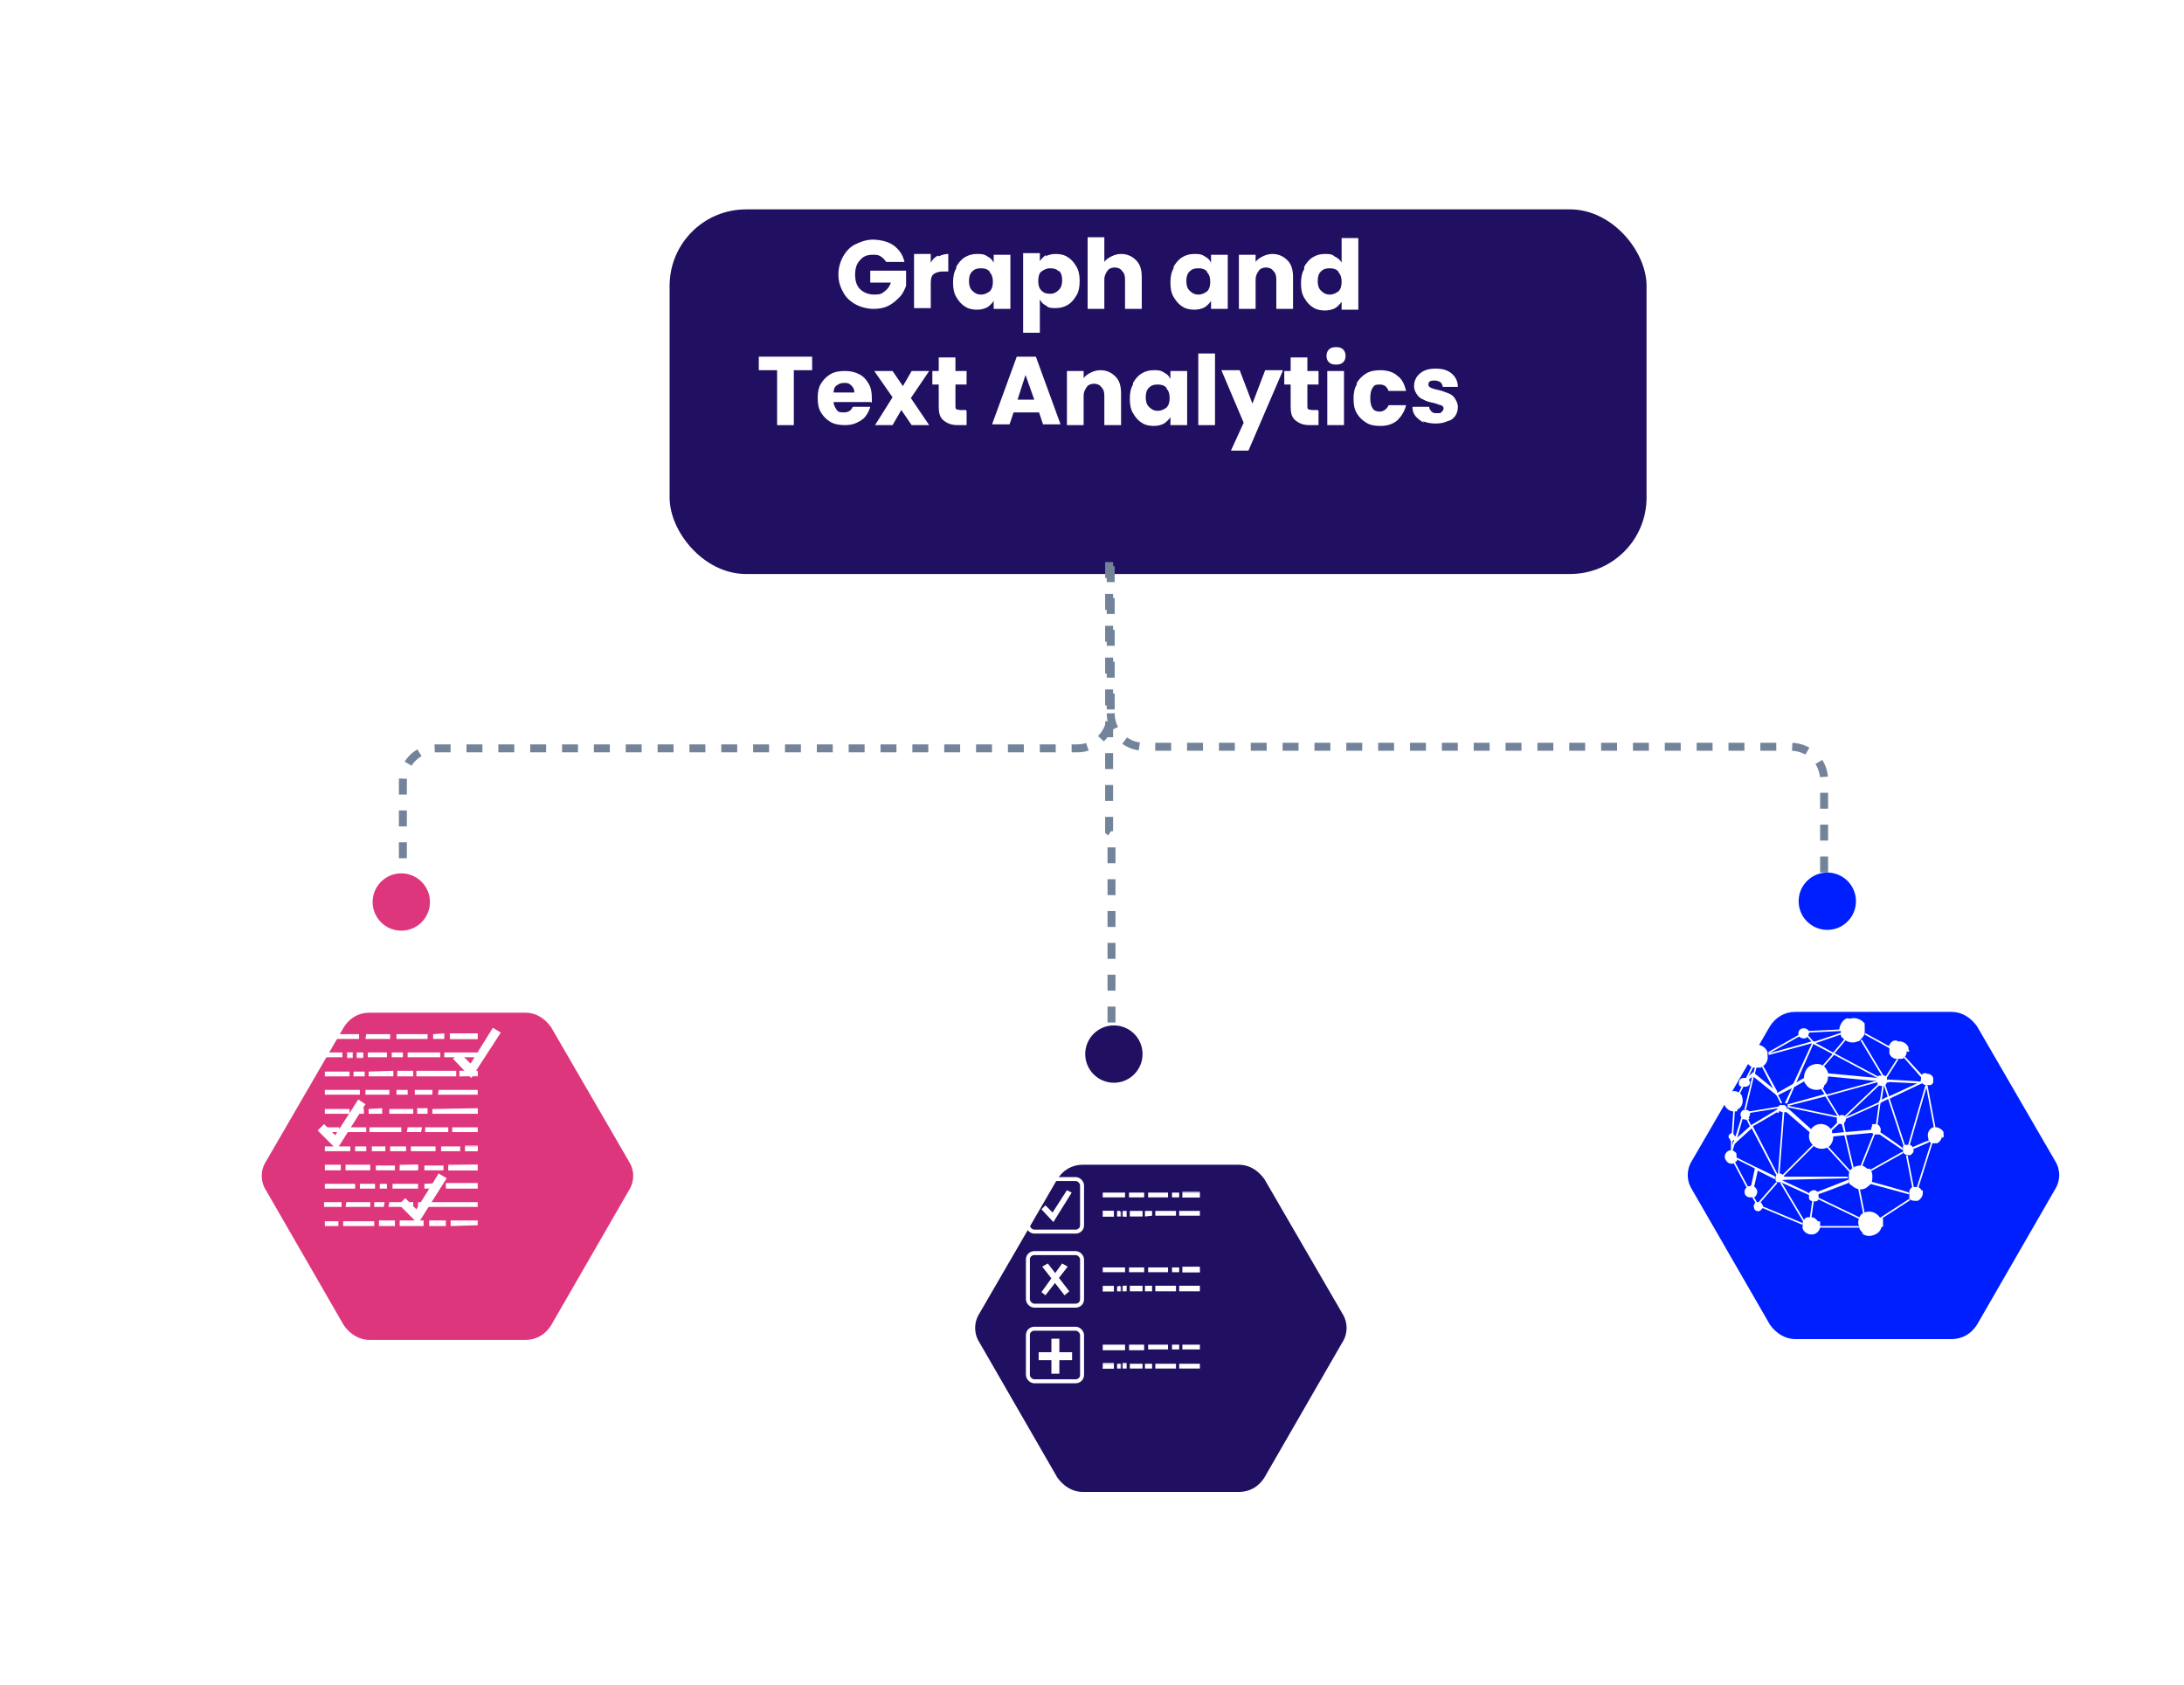 <?xml version="1.0" encoding="UTF-8"?> <svg xmlns="http://www.w3.org/2000/svg" xmlns:xlink="http://www.w3.org/1999/xlink" id="Layer_1" version="1.1" viewBox="0 0 274.3 211.7"><defs><style> .st0, .st1 { fill: #001fff; } .st2, .st3, .st4 { fill: #210f61; } .st5, .st6, .st7, .st8 { stroke: #fff; } .st5, .st6, .st7, .st9 { fill: #fff; } .st5, .st8 { stroke-miterlimit: 10; stroke-width: .5px; } .st10 { stroke: #73839a; stroke-dasharray: 2 2; } .st10, .st8 { fill: none; } .st6 { isolation: isolate; } .st6, .st7 { stroke-linecap: round; stroke-linejoin: round; stroke-width: .2px; } .st1 { filter: url(#drop-shadow-4); } .st11, .st12 { fill: #de367d; } .st12 { filter: url(#drop-shadow-2); } .st3 { filter: url(#drop-shadow-1); } .st4 { filter: url(#drop-shadow-3); } </style><filter id="drop-shadow-1" x="69" y="11" width="153" height="77" filterUnits="userSpaceOnUse"><feOffset dx="5.7" dy="5.7"></feOffset><feGaussianBlur result="blur" stdDeviation="5"></feGaussianBlur><feFlood flood-color="#000" flood-opacity=".2"></feFlood><feComposite in2="blur" operator="in"></feComposite><feComposite in="SourceGraphic"></feComposite></filter><filter id="drop-shadow-2" x="17" y="112" width="78" height="72" filterUnits="userSpaceOnUse"><feOffset dx="5.7" dy="5.7"></feOffset><feGaussianBlur result="blur1" stdDeviation="5"></feGaussianBlur><feFlood flood-color="#000" flood-opacity=".2"></feFlood><feComposite in2="blur1" operator="in"></feComposite><feComposite in="SourceGraphic"></feComposite></filter><filter id="drop-shadow-3" x="107" y="131" width="78" height="72" filterUnits="userSpaceOnUse"><feOffset dx="5.7" dy="5.7"></feOffset><feGaussianBlur result="blur2" stdDeviation="5"></feGaussianBlur><feFlood flood-color="#000" flood-opacity=".2"></feFlood><feComposite in2="blur2" operator="in"></feComposite><feComposite in="SourceGraphic"></feComposite></filter><filter id="drop-shadow-4" x="196" y="112" width="78" height="72" filterUnits="userSpaceOnUse"><feOffset dx="5.7" dy="5.7"></feOffset><feGaussianBlur result="blur3" stdDeviation="5"></feGaussianBlur><feFlood flood-color="#000" flood-opacity=".2"></feFlood><feComposite in2="blur3" operator="in"></feComposite><feComposite in="SourceGraphic"></feComposite></filter></defs><rect class="st3" x="78.4" y="20.6" width="122.7" height="45.8" rx="9.6" ry="9.6"></rect><path class="st10" d="M139.3,70.6v33.8s.2.2.3.2h0v28.2"></path><path class="st10" d="M50.6,111.8v-13.6c0-2.3,1.8-4.2,4.2-4.2h80.5c2.3,0,4.2-1.8,4.2-4.2v-19.4"></path><path class="st10" d="M139.5,89.6c0,2.3,1.8,4.2,4.2,4.2h81.2c2.3,0,4.2,1.8,4.2,4.2v16.4"></path><path class="st12" d="M37.5,123.3c.7-1.1,1.8-1.8,3.2-1.8h19.6c1.3,0,2.4.7,3.2,1.8l9.8,16.9c.7,1.1.7,2.5,0,3.6l-9.8,17c-.7,1.1-1.8,1.8-3.2,1.8h-19.6c-1.3,0-2.4-.7-3.2-1.8l-9.8-17c-.7-1.1-.7-2.5,0-3.6l9.8-16.9Z"></path><path class="st4" d="M127.1,142.4c.7-1.1,1.8-1.8,3.2-1.8h19.6c1.3,0,2.4.7,3.2,1.8l9.8,16.9c.7,1.1.7,2.5,0,3.6l-9.8,17c-.7,1.1-1.8,1.8-3.2,1.8h-19.6c-1.3,0-2.4-.7-3.2-1.8l-9.8-17c-.7-1.1-.7-2.5,0-3.6l9.8-16.9Z"></path><path class="st1" d="M216.6,123.2c.7-1.1,1.8-1.8,3.2-1.8h19.6c1.3,0,2.4.7,3.2,1.8l9.8,16.9c.7,1.1.7,2.5,0,3.6l-9.8,17c-.7,1.1-1.8,1.8-3.2,1.8h-19.6c-1.3,0-2.4-.7-3.2-1.8l-9.8-17c-.7-1.1-.7-2.5,0-3.6,0,0,9.8-16.9,9.8-16.9Z"></path><circle class="st0" cx="229.5" cy="113.2" r="3.6"></circle><circle class="st2" cx="139.9" cy="132.4" r="3.6"></circle><circle class="st11" cx="50.4" cy="113.3" r="3.6"></circle><g><path class="st9" d="M111.3,32.9c-.2-.3-.4-.5-.7-.7-.3-.2-.6-.2-1-.2-.7,0-1.2.2-1.6.7-.4.4-.6,1-.6,1.8s.2,1.4.6,1.8c.4.4,1,.7,1.8.7s.9-.1,1.3-.4.6-.6.8-1.1h-2.6v-1.5h4.5v1.9c-.2.5-.4,1-.8,1.4-.4.4-.8.8-1.4,1.1s-1.2.4-1.9.4-1.6-.2-2.3-.6-1.2-.9-1.5-1.5c-.4-.7-.6-1.4-.6-2.2s.2-1.6.6-2.3.9-1.2,1.5-1.5,1.4-.6,2.2-.6,1.9.2,2.6.7,1.2,1.2,1.4,2.1h-2.3Z"></path><path class="st9" d="M117.9,32.2c.4-.2.8-.3,1.2-.3v2.2h-.6c-.5,0-.9.1-1.2.3s-.4.6-.4,1.2v3.1h-2.1v-6.8h2.1v1.1c.2-.4.5-.7.9-.9Z"></path><path class="st9" d="M120.1,33.5c.3-.5.6-.9,1.1-1.2.5-.3,1-.4,1.5-.4s.9,0,1.3.3c.4.2.6.4.8.8v-1h2.1v6.8h-2.1v-1c-.2.3-.5.6-.8.8-.4.2-.8.3-1.3.3s-1.1-.1-1.5-.4c-.5-.3-.8-.7-1.1-1.2-.3-.5-.4-1.1-.4-1.8s.1-1.3.4-1.8ZM124.3,34.1c-.3-.3-.6-.4-1.1-.4s-.8.1-1.1.4c-.3.3-.4.7-.4,1.2s.1.9.4,1.2c.3.3.6.5,1.1.5s.8-.2,1.1-.4c.3-.3.4-.7.4-1.2s-.1-.9-.4-1.2Z"></path><path class="st9" d="M131.3,32.2c.4-.2.8-.3,1.3-.3s1.1.1,1.5.4c.5.3.8.7,1.1,1.2.3.5.4,1.1.4,1.8s-.1,1.3-.4,1.8c-.3.5-.6.9-1.1,1.2-.5.3-1,.4-1.5.4s-.9,0-1.2-.3c-.4-.2-.6-.4-.8-.8v4.2h-2.1v-10h2.1v1c.2-.3.5-.6.8-.8ZM133,34.1c-.3-.3-.6-.4-1.1-.4s-.8.2-1.1.4-.4.7-.4,1.2.1.9.4,1.2.6.4,1.1.4.8-.2,1.1-.5.4-.7.4-1.2-.1-.9-.4-1.2Z"></path><path class="st9" d="M142.7,32.7c.5.5.7,1.2.7,2.1v4h-2.1v-3.7c0-.5-.1-.8-.4-1.1-.2-.3-.6-.4-.9-.4s-.7.1-.9.4c-.2.3-.4.6-.4,1.1v3.7h-2.1v-9h2.1v3.1c.2-.3.5-.5.9-.7.4-.2.8-.3,1.2-.3.8,0,1.4.3,1.9.8Z"></path><path class="st9" d="M147.4,33.5c.3-.5.6-.9,1.1-1.2.5-.3,1-.4,1.5-.4s.9,0,1.3.3c.4.2.6.4.8.8v-1h2.1v6.8h-2.1v-1c-.2.3-.5.6-.8.8-.4.2-.8.3-1.3.3s-1.1-.1-1.5-.4c-.5-.3-.8-.7-1.1-1.2-.3-.5-.4-1.1-.4-1.8s.1-1.3.4-1.8ZM151.6,34.1c-.3-.3-.6-.4-1.1-.4s-.8.1-1.1.4c-.3.3-.4.7-.4,1.2s.1.9.4,1.2c.3.3.6.5,1.1.5s.8-.2,1.1-.4c.3-.3.4-.7.4-1.2s-.1-.9-.4-1.2Z"></path><path class="st9" d="M161.7,32.7c.5.5.7,1.2.7,2.1v4h-2.1v-3.7c0-.5-.1-.8-.4-1.1-.2-.3-.6-.4-.9-.4s-.7.1-.9.4c-.2.3-.4.6-.4,1.1v3.7h-2.1v-6.8h2.1v.9c.2-.3.5-.5.9-.7.4-.2.8-.3,1.2-.3.8,0,1.4.3,1.9.8Z"></path><path class="st9" d="M163.8,33.5c.3-.5.6-.9,1.1-1.2.5-.3,1-.4,1.5-.4s.9,0,1.2.3c.4.2.7.4.9.8v-3.1h2.1v9h-2.1v-1c-.2.3-.5.6-.8.8-.4.2-.8.3-1.3.3s-1.1-.1-1.5-.4c-.5-.3-.8-.7-1.1-1.2-.3-.5-.4-1.1-.4-1.8s.1-1.3.4-1.8ZM168.1,34.1c-.3-.3-.6-.4-1.1-.4s-.8.1-1.1.4c-.3.3-.4.7-.4,1.2s.1.9.4,1.2c.3.3.6.5,1.1.5s.8-.2,1.1-.4c.3-.3.4-.7.4-1.2s-.1-.9-.4-1.2Z"></path><path class="st9" d="M102,44.8v1.7h-2.3v6.9h-2.1v-6.9h-2.3v-1.7h6.6Z"></path><path class="st9" d="M109.4,50.5h-4.7c0,.4.2.7.4,1s.5.3.9.3c.5,0,.9-.2,1.1-.7h2.2c-.1.4-.3.8-.6,1.2s-.7.6-1.1.8-.9.3-1.5.3-1.3-.1-1.8-.4c-.5-.3-.9-.7-1.2-1.2-.3-.5-.4-1.1-.4-1.8s.1-1.3.4-1.8c.3-.5.7-.9,1.2-1.2.5-.3,1.1-.4,1.8-.4s1.2.1,1.8.4.9.7,1.2,1.2c.3.5.4,1.1.4,1.8s0,.4,0,.6ZM107.3,49.3c0-.4-.1-.6-.4-.9s-.5-.3-.9-.3-.6.1-.9.3-.4.5-.4.9h2.6Z"></path><path class="st9" d="M114.5,53.4l-1.3-1.9-1.1,1.9h-2.2l2.2-3.5-2.3-3.3h2.3l1.3,1.9,1.1-1.9h2.2l-2.3,3.4,2.3,3.4h-2.3Z"></path><path class="st9" d="M121.4,51.6v1.8h-1.1c-.8,0-1.3-.2-1.8-.6s-.6-1-.6-1.8v-2.7h-.8v-1.7h.8v-1.7h2.1v1.7h1.4v1.7h-1.4v2.7c0,.2,0,.3.1.4,0,0,.3.1.5.1h.7Z"></path><path class="st9" d="M130.5,51.8h-3.2l-.5,1.5h-2.2l3.1-8.5h2.4l3.1,8.5h-2.2l-.5-1.5ZM129.9,50.2l-1.1-3.1-1,3.1h2.1Z"></path><path class="st9" d="M140.1,47.3c.5.5.7,1.2.7,2.1v4h-2.1v-3.7c0-.5-.1-.8-.4-1.1-.2-.3-.6-.4-.9-.4s-.7.1-.9.4c-.2.3-.4.6-.4,1.1v3.7h-2.1v-6.8h2.1v.9c.2-.3.5-.5.9-.7.4-.2.8-.3,1.2-.3.8,0,1.4.3,1.9.8Z"></path><path class="st9" d="M142.3,48.1c.3-.5.6-.9,1.1-1.2.5-.3,1-.4,1.5-.4s.9,0,1.3.3c.4.2.6.4.8.8v-1h2.1v6.8h-2.1v-1c-.2.3-.5.6-.8.8-.4.2-.8.3-1.3.3s-1.1-.1-1.5-.4c-.5-.3-.8-.7-1.1-1.2-.3-.5-.4-1.1-.4-1.8s.1-1.3.4-1.8ZM146.5,48.7c-.3-.3-.6-.4-1.1-.4s-.8.1-1.1.4c-.3.3-.4.7-.4,1.2s.1.9.4,1.2c.3.3.6.5,1.1.5s.8-.2,1.1-.4c.3-.3.4-.7.4-1.2s-.1-.9-.4-1.2Z"></path><path class="st9" d="M152.6,44.4v9h-2.1v-9h2.1Z"></path><path class="st9" d="M161.1,46.6l-4.3,10h-2.2l1.6-3.5-2.8-6.6h2.3l1.6,4.2,1.6-4.2h2.2Z"></path><path class="st9" d="M165.6,51.6v1.8h-1.1c-.8,0-1.3-.2-1.8-.6s-.6-1-.6-1.8v-2.7h-.8v-1.7h.8v-1.7h2.1v1.7h1.4v1.7h-1.4v2.7c0,.2,0,.3.1.4,0,0,.3.1.5.1h.7Z"></path><path class="st9" d="M166.9,45.5c-.2-.2-.3-.5-.3-.8s.1-.6.3-.8c.2-.2.5-.3.9-.3s.7.1.9.3c.2.2.3.5.3.8s-.1.6-.3.8c-.2.2-.5.3-.9.3s-.7-.1-.9-.3ZM168.8,46.6v6.8h-2.1v-6.8h2.1Z"></path><path class="st9" d="M170.4,48.1c.3-.5.7-.9,1.2-1.2.5-.3,1.1-.4,1.8-.4s1.6.2,2.1.7c.6.4.9,1.1,1.1,1.9h-2.2c-.2-.5-.5-.8-1.1-.8s-.7.1-.9.4c-.2.3-.3.7-.3,1.3s.1,1,.3,1.3c.2.3.5.4.9.4s.9-.3,1.1-.8h2.2c-.2.8-.6,1.4-1.1,1.9-.6.5-1.3.7-2.1.7s-1.3-.1-1.8-.4c-.5-.3-.9-.7-1.2-1.2-.3-.5-.4-1.1-.4-1.8s.1-1.3.4-1.8Z"></path><path class="st9" d="M178.9,53.1c-.5-.2-.8-.5-1.1-.8-.3-.4-.4-.7-.4-1.2h2.1c0,.2.1.4.3.6s.4.2.7.2.5,0,.6-.2c.1-.1.2-.2.2-.4s-.1-.3-.3-.4c-.2,0-.5-.2-1-.3-.5-.1-.9-.2-1.2-.4-.3-.1-.6-.3-.8-.6s-.4-.6-.4-1.1.1-.7.3-1.1c.2-.3.5-.6.9-.8.4-.2.9-.3,1.5-.3.9,0,1.5.2,2,.6.5.4.8,1,.8,1.7h-1.9c0-.2-.1-.4-.3-.6-.2-.1-.4-.2-.7-.2s-.4,0-.6.1c-.1,0-.2.2-.2.4s.1.3.3.4.5.2,1,.3c.5.1.9.3,1.2.4.3.1.6.3.8.6.2.3.4.7.4,1.1,0,.4-.1.8-.3,1.1-.2.3-.5.6-1,.7-.4.2-.9.3-1.5.3s-1.1-.1-1.6-.3Z"></path></g><g><polygon class="st9" points="40.8 129.9 45.1 129.9 45.1 130.5 40.8 130.5 40.8 129.9"></polygon><polygon class="st9" points="46.3 134.6 49.4 134.5 49.4 135.2 46.3 135.2 46.3 134.6"></polygon><polygon class="st9" points="49.9 134.5 51.9 134.5 51.9 135.2 49.9 135.2 49.9 134.5"></polygon><polygon class="st9" points="53.9 153.3 56 153.3 56 154 53.9 154 53.9 153.3"></polygon><polygon class="st9" points="40.8 146.3 42.8 146.3 42.8 147 40.8 147 40.8 146.3"></polygon><polygon class="st9" points="52.3 134.5 57.3 134.5 57.3 135.2 52.3 135.2 52.3 134.5"></polygon><polygon class="st9" points="40.8 144 44 144 44 144.6 40.8 144.6 40.8 144"></polygon><polygon class="st9" points="49.3 148.7 52.5 148.7 52.5 149.3 49.3 149.3 49.3 148.7"></polygon><polygon class="st9" points="45.2 148.7 47.1 148.7 47.1 149.3 45.2 149.3 45.2 148.7"></polygon><polygon class="st9" points="40.8 148.7 44.6 148.7 44.6 149.3 40.8 149.3 40.8 148.7"></polygon><polygon class="st9" points="40.7 151 42.9 151 42.9 151.6 40.7 151.6 40.7 151"></polygon><polygon class="st9" points="46 129.9 49 129.9 49 130.5 45.9 130.5 46 129.9"></polygon><polygon class="st9" points="45.9 136.9 48.9 136.9 48.9 137.5 45.9 137.5 45.9 136.9"></polygon><polygon class="st9" points="44.4 139.2 45.7 139.2 45.7 139.9 44.4 139.9 44.4 139.2"></polygon><polygon class="st9" points="43.1 141.6 46 141.6 46 142.2 43.1 142.2 43.1 141.6"></polygon><polygon class="st9" points="46.4 141.6 50.4 141.6 50.4 142.2 46.4 142.2 46.4 141.6"></polygon><polygon class="st9" points="40.8 139.3 43.9 139.3 43.9 139.9 40.8 139.9 40.8 139.3"></polygon><polygon class="st9" points="40.8 141.6 42.6 141.6 42.6 142.2 40.8 142.2 40.8 141.6"></polygon><polygon class="st9" points="53.4 141.6 56.3 141.6 56.3 142.2 53.4 142.2 53.4 141.6"></polygon><polygon class="st9" points="56.8 141.6 60 141.6 60 142.2 56.8 142.2 56.8 141.6"></polygon><polygon class="st9" points="51.2 141.6 53 141.6 52.9 142.2 51.1 142.2 51.2 141.6"></polygon><polygon class="st9" points="46.3 139.3 48 139.2 48 139.9 46.3 139.9 46.3 139.3"></polygon><polygon class="st9" points="52.4 139.2 53.7 139.2 53.7 139.9 52.4 139.9 52.4 139.2"></polygon><polygon class="st9" points="48.9 139.3 51.9 139.3 51.9 139.9 48.9 139.9 48.9 139.3"></polygon><g><polygon class="st9" points="54.3 139.3 60 139.2 60 139.9 54.3 139.9 54.3 139.3"></polygon><path class="st9" d="M54.3,139.9v-.6h5.7s0,.6,0,.6h-5.7ZM54.3,139.3v.6h5.6v-.6h-5.6Z"></path></g><g><polygon class="st9" points="40.8 153.4 42.5 153.4 42.5 154 40.8 154 40.8 153.4"></polygon><path class="st9" d="M40.8,154v-.6s1.7,0,1.7,0v.6s-1.7,0-1.7,0ZM40.8,153.4v.6s1.7,0,1.7,0v-.6s-1.7,0-1.7,0Z"></path></g><polygon class="st9" points="40.8 134.6 43.9 134.6 43.9 135.2 40.8 135.2 40.8 134.6"></polygon><polygon class="st9" points="43.4 146.3 46.5 146.3 46.5 147 43.4 147 43.4 146.3"></polygon><polygon class="st9" points="43.5 151 46.5 151 46.5 151.6 43.4 151.6 43.5 151"></polygon><polygon class="st9" points="48.9 151 51.9 151 51.9 151.6 48.8 151.6 48.9 151"></polygon><polygon class="st9" points="40.8 136.9 45.2 136.9 45.2 137.5 40.8 137.5 40.8 136.9"></polygon><polygon class="st9" points="50.2 153.3 53.2 153.3 53.2 154 50.2 154 50.2 153.3"></polygon><polygon class="st9" points="49.8 129.9 53.7 129.9 53.7 130.5 49.8 130.5 49.8 129.9"></polygon><polygon class="st9" points="43.1 153.4 47 153.4 47 154 43.1 154 43.1 153.4"></polygon><polygon class="st9" points="56.6 153.3 60 153.3 60 153.9 56.6 154 56.6 153.3"></polygon><polygon class="st9" points="56 148.6 60 148.6 60 149.3 56 149.3 56 148.6"></polygon><polygon class="st9" points="55.1 136.9 60 136.9 60 137.5 55 137.5 55.1 136.9"></polygon><polygon class="st9" points="47.7 148.7 48.6 148.7 48.6 149.3 47.7 149.3 47.7 148.7"></polygon><g><polygon class="st9" points="56.5 129.8 60 129.8 60 130.5 56.5 130.5 56.5 129.8"></polygon><path class="st9" d="M56.5,130.5v-.7h3.5s0,.6,0,.6h-3.5ZM56.6,129.9v.6s3.4,0,3.4,0v-.6h-3.4Z"></path></g><polygon class="st9" points="52.1 136.9 54.3 136.9 54.3 137.5 52.1 137.5 52.1 136.9"></polygon><g><polygon class="st9" points="50.2 146.4 52.5 146.3 52.5 147 50.2 147 50.2 146.4"></polygon><path class="st9" d="M50.2,147v-.7s0,0,0,0h2.3s0,.6,0,.6h0s-2.3,0-2.3,0ZM50.2,146.4v.6s2.2,0,2.2,0v-.6s-2.2,0-2.2,0Z"></path></g><polygon class="st9" points="54.4 129.9 55.8 129.8 55.8 130.5 54.4 130.5 54.4 129.9"></polygon><polygon class="st9" points="49.8 136.9 51.2 136.9 51.2 137.5 49.8 137.5 49.8 136.9"></polygon><g><polygon class="st9" points="40.8 132.2 43 132.2 43 132.8 40.8 132.8 40.8 132.2"></polygon><path class="st9" d="M40.8,132.9v-.7s0,0,0,0h2.2s0,.6,0,.6h0s-2.2,0-2.2,0ZM40.8,132.2v.6s2.2,0,2.2,0v-.6h-2.2Z"></path></g><polygon class="st9" points="46.7 144 48.4 144 48.4 144.6 46.7 144.6 46.7 144"></polygon><g><polygon class="st9" points="43.6 132.2 44.3 132.2 44.3 132.8 43.6 132.8 43.6 132.2"></polygon><path class="st9" d="M43.6,132.9v-.6h.7s0,.6,0,.6h-.7ZM43.6,132.2v.6h.7s0-.6,0-.6h-.7Z"></path></g><polygon class="st9" points="52.5 151 60 151 60 151.6 52.5 151.6 52.5 151"></polygon><g><polygon class="st9" points="44.8 132.2 45.6 132.2 45.6 132.8 44.8 132.8 44.8 132.2"></polygon><path class="st9" d="M45.6,132.9h-.8v-.7h.8v.7ZM44.8,132.8h.7v-.6s-.7,0-.7,0v.6Z"></path></g><polygon class="st9" points="55.8 132.2 60 132.2 60 132.8 55.8 132.8 55.8 132.2"></polygon><g><polygon class="st9" points="57.7 134.5 60 134.5 60 135.1 57.7 135.2 57.7 134.5"></polygon><path class="st9" d="M57.7,135.2v-.6s0,0,0,0h2.3s0,.6,0,.6h0s-2.3,0-2.3,0ZM57.7,134.5v.6s2.2,0,2.2,0v-.6h-2.2Z"></path></g><polygon class="st9" points="53.3 148.7 55.2 148.6 55.2 149.3 53.3 149.3 53.3 148.7"></polygon><g><polygon class="st9" points="47.6 153.3 49.6 153.3 49.6 154 47.6 154 47.6 153.3"></polygon><path class="st9" d="M49.6,154h-2v-.6h2v.6ZM47.6,154h1.9v-.6s-1.9,0-1.9,0v.6Z"></path></g><polygon class="st9" points="51.2 132.2 55.3 132.2 55.3 132.8 51.2 132.8 51.2 132.2"></polygon><polygon class="st9" points="47.2 146.4 49.6 146.4 49.6 147 47.2 147 47.2 146.4"></polygon><g><polygon class="st9" points="56.3 146.4 60 146.3 60 147 56.3 147 56.3 146.4"></polygon><path class="st9" d="M56.3,147v-.7h3.7s0,.6,0,.6h-3.7ZM56.3,146.4v.6s3.7,0,3.7,0v-.6h-3.7Z"></path></g><polygon class="st9" points="53.3 146.4 55.7 146.4 55.7 147 53.3 147 53.3 146.4"></polygon><polygon class="st9" points="49 144 51 144 51 144.6 49 144.6 49 144"></polygon><polygon class="st9" points="51.6 144 54.7 144 54.7 144.6 51.6 144.6 51.6 144"></polygon><g><polygon class="st9" points="58.4 144 60 144 60 144.6 58.4 144.6 58.4 144"></polygon><path class="st9" d="M58.4,144.6v-.7s1.6,0,1.6,0v.6h-1.6ZM58.4,144v.6s1.5,0,1.5,0v-.6h-1.5Z"></path></g><polygon class="st9" points="55.4 144 57.8 144 57.8 144.6 55.4 144.6 55.4 144"></polygon><polygon class="st9" points="47 151 48.3 151 48.2 151.6 47 151.6 47 151"></polygon><polygon class="st9" points="49.2 132.2 50.6 132.2 50.6 132.8 49.2 132.8 49.2 132.2"></polygon><g><polygon class="st9" points="44.4 134.6 45.8 134.6 45.8 135.2 44.4 135.2 44.4 134.6"></polygon><path class="st9" d="M44.4,135.2v-.6s1.4,0,1.4,0v.6s-1.4,0-1.4,0ZM44.4,134.6v.6s1.4,0,1.4,0v-.6s-1.4,0-1.4,0Z"></path></g><polygon class="st9" points="44.6 144 46 144 46 144.6 44.6 144.6 44.6 144"></polygon><polygon class="st9" points="46.2 132.2 48.6 132.2 48.6 132.8 46.2 132.8 46.2 132.2"></polygon><path class="st9" d="M45.7,148.7h0s0,0,0,0Z"></path></g><g><polygon class="st9" points="138.5 149.8 141.3 149.8 141.3 150.4 138.5 150.4 138.5 149.8"></polygon><polygon class="st9" points="141.8 149.8 143.7 149.8 143.7 150.4 141.8 150.4 141.8 149.8"></polygon><polygon class="st9" points="144.2 149.8 146.7 149.8 146.7 150.4 144.2 150.4 144.2 149.8"></polygon><g><polygon class="st9" points="148.5 149.8 150.7 149.8 150.7 150.4 148.5 150.4 148.5 149.8"></polygon><path class="st9" d="M148.5,150.4v-.7h2.2s0,.6,0,.6h-2.2ZM148.5,149.8v.6s2.2,0,2.2,0v-.6h-2.2Z"></path></g><polygon class="st9" points="147.2 149.8 148.1 149.8 148.1 150.4 147.2 150.4 147.2 149.8"></polygon><g><polygon class="st9" points="138.5 152.1 139.9 152.1 139.9 152.8 138.5 152.8 138.5 152.1"></polygon><path class="st9" d="M138.5,152.8v-.7s0,0,0,0h1.4s0,.6,0,.6h0s-1.4,0-1.4,0ZM138.5,152.2v.6s1.4,0,1.4,0v-.6h-1.4Z"></path></g><g><polygon class="st9" points="140.3 152.1 140.7 152.1 140.7 152.8 140.3 152.8 140.3 152.1"></polygon><path class="st9" d="M140.3,152.8v-.6h.5s0,.6,0,.6h-.5ZM140.3,152.2v.6h.4s0-.6,0-.6h-.4Z"></path></g><g><polygon class="st9" points="141.1 152.1 141.5 152.1 141.5 152.8 141.1 152.8 141.1 152.1"></polygon><path class="st9" d="M141.5,152.8h-.5v-.7h.5v.7ZM141.1,152.7h.4v-.6s-.4,0-.4,0v.6Z"></path></g><polygon class="st9" points="148.1 152.1 150.7 152.1 150.7 152.7 148.1 152.7 148.1 152.1"></polygon><polygon class="st9" points="145.1 152.1 147.7 152.1 147.7 152.7 145.1 152.7 145.1 152.1"></polygon><polygon class="st9" points="143.8 152.1 144.7 152.1 144.7 152.7 143.8 152.8 143.8 152.1"></polygon><polygon class="st9" points="141.9 152.1 143.5 152.1 143.5 152.8 141.9 152.8 141.9 152.1"></polygon></g><g><polygon class="st9" points="138.5 159.2 141.3 159.2 141.3 159.8 138.5 159.8 138.5 159.2"></polygon><polygon class="st9" points="141.8 159.2 143.7 159.2 143.7 159.8 141.8 159.8 141.8 159.2"></polygon><polygon class="st9" points="144.2 159.2 146.7 159.2 146.7 159.8 144.2 159.8 144.2 159.2"></polygon><g><polygon class="st9" points="148.5 159.2 150.7 159.2 150.7 159.8 148.5 159.8 148.5 159.2"></polygon><path class="st9" d="M148.5,159.8v-.7h2.2s0,.6,0,.6h-2.2ZM148.5,159.2v.6s2.2,0,2.2,0v-.6h-2.2Z"></path></g><polygon class="st9" points="147.2 159.2 148.1 159.2 148.1 159.8 147.2 159.8 147.2 159.2"></polygon><g><polygon class="st9" points="138.5 161.6 139.9 161.6 139.9 162.2 138.5 162.2 138.5 161.6"></polygon><path class="st9" d="M138.5,162.2v-.7s0,0,0,0h1.4s0,.6,0,.6h0s-1.4,0-1.4,0ZM138.5,161.6v.6s1.4,0,1.4,0v-.6h-1.4Z"></path></g><g><polygon class="st9" points="140.3 161.6 140.7 161.5 140.7 162.2 140.3 162.2 140.3 161.6"></polygon><path class="st9" d="M140.3,162.2v-.6h.5s0,.6,0,.6h-.5ZM140.3,161.6v.6h.4s0-.6,0-.6h-.4Z"></path></g><g><polygon class="st9" points="141.1 161.5 141.5 161.5 141.5 162.2 141.1 162.2 141.1 161.5"></polygon><path class="st9" d="M141.5,162.2h-.5v-.7h.5v.7ZM141.1,162.2h.4v-.6s-.4,0-.4,0v.6Z"></path></g><polygon class="st9" points="148.1 161.5 150.7 161.5 150.7 162.2 148.1 162.2 148.1 161.5"></polygon><polygon class="st9" points="145.1 161.5 147.7 161.5 147.7 162.2 145.1 162.2 145.1 161.5"></polygon><polygon class="st9" points="143.8 161.5 144.7 161.5 144.7 162.2 143.8 162.2 143.8 161.5"></polygon><polygon class="st9" points="141.9 161.5 143.5 161.5 143.5 162.2 141.9 162.2 141.9 161.5"></polygon></g><g><polygon class="st9" points="138.5 168.9 141.3 168.9 141.3 169.6 138.5 169.6 138.5 168.9"></polygon><polygon class="st9" points="141.8 168.9 143.7 168.9 143.7 169.6 141.8 169.6 141.8 168.9"></polygon><polygon class="st9" points="144.2 168.9 146.7 168.9 146.7 169.5 144.2 169.5 144.2 168.9"></polygon><g><polygon class="st9" points="148.5 168.9 150.7 168.9 150.7 169.5 148.5 169.5 148.5 168.9"></polygon><path class="st9" d="M148.5,169.6v-.7h2.2s0,.6,0,.6h-2.2ZM148.5,168.9v.6s2.2,0,2.2,0v-.6h-2.2Z"></path></g><polygon class="st9" points="147.2 168.9 148.1 168.9 148.1 169.5 147.2 169.5 147.2 168.9"></polygon><g><polygon class="st9" points="138.5 171.3 139.9 171.3 139.9 171.9 138.5 171.9 138.5 171.3"></polygon><path class="st9" d="M138.5,171.9v-.7s0,0,0,0h1.4s0,.6,0,.6h0s-1.4,0-1.4,0ZM138.5,171.3v.6s1.4,0,1.4,0v-.6h-1.4Z"></path></g><g><polygon class="st9" points="140.3 171.3 140.7 171.3 140.7 171.9 140.3 171.9 140.3 171.3"></polygon><path class="st9" d="M140.3,171.9v-.6h.5s0,.6,0,.6h-.5ZM140.3,171.3v.6h.4s0-.6,0-.6h-.4Z"></path></g><g><polygon class="st9" points="141.1 171.3 141.5 171.3 141.5 171.9 141.1 171.9 141.1 171.3"></polygon><path class="st9" d="M141.5,171.9h-.5v-.7h.5v.7ZM141.1,171.9h.4v-.6s-.4,0-.4,0v.6Z"></path></g><polygon class="st9" points="148.1 171.3 150.7 171.3 150.7 171.9 148.1 171.9 148.1 171.3"></polygon><polygon class="st9" points="145.1 171.3 147.7 171.3 147.7 171.9 145.1 171.9 145.1 171.3"></polygon><polygon class="st9" points="143.8 171.3 144.7 171.3 144.7 171.9 143.8 171.9 143.8 171.3"></polygon><polygon class="st9" points="141.9 171.3 143.5 171.3 143.5 171.9 141.9 171.9 141.9 171.3"></polygon></g><polygon class="st9" points="59.2 135.4 56.9 133 57.7 132.2 59.1 133.6 61.9 129.1 62.9 129.7 59.2 135.4"></polygon><polygon class="st9" points="42.3 144.4 39.9 142 40.7 141.2 42.1 142.6 45 138.1 45.9 138.7 42.3 144.4"></polygon><polygon class="st9" points="52.5 153.7 50.1 151.3 50.9 150.5 52.3 151.9 55.1 147.4 56.1 148 52.5 153.7"></polygon><path class="st8" d="M129.9,154.7h5.2c.4,0,.8-.3.8-.8v-5c0-.4-.4-.8-.8-.8h-5.2c-.4,0-.8.3-.8.8v5c0,.4.4.8.8.8Z"></path><path class="st8" d="M129.9,173.5h5.2c.4,0,.8-.3.8-.8v-5c0-.4-.4-.8-.8-.8h-5.2c-.4,0-.8.3-.8.8v5c0,.4.4.8.8.8Z"></path><path class="st8" d="M129.9,164h5.2c.4,0,.8-.3.8-.8v-5c0-.4-.4-.8-.8-.8h-5.2c-.4,0-.8.3-.8.8v5c0,.4.4.8.8.8Z"></path><polygon class="st9" points="132.3 153.5 130.8 151.9 131.3 151.4 132.2 152.3 134 149.5 134.6 149.8 132.3 153.5"></polygon><polyline class="st9" points="130.8 162.3 133.4 158.7 134.1 159.1 131.3 162.7"></polyline><polyline class="st9" points="134.3 162.2 131.6 158.7 130.9 159.1 133.7 162.7"></polyline><path class="st5" d="M132.3,172.3v-1.7h-1.6v-.5h1.6v-1.7h.5v1.7h1.6v.5h-1.6v1.7h-.5Z"></path><g><path class="st6" d="M219,135.8h.2c0-.1,0-.3,0-.3h-.2c-.3,0-.5.2-.5.5s0,.3.2.4l.2-.4v-.2h0Z"></path><path class="st7" d="M219.8,149.8h0l-.3-.6c-.2.1-.3.3-.3.5,0,.4.3.6.6.6s.2,0,.2,0l-.2-.4v-.2h0,.1Z"></path><path class="st6" d="M219.3,135.5h0Z"></path><path class="st7" d="M220.6,149.7c0-.3-.2-.5-.4-.6l-.2.8.2.4c.2,0,.4-.3.4-.6h0Z"></path><path class="st7" d="M219.9,149.1h-.3l.3.5v-.6c0,0,0,0,0,0h0Z"></path><path class="st6" d="M219.6,136c0-.1,0-.2,0-.3l-.4.3-.2.4h.2c.3,0,.5-.2.5-.5h0Z"></path><path class="st7" d="M224,139.7l-.6,7.8h0l.6-7.8h0Z"></path><path class="st7" d="M219.4,140.5h0l.5,1h0l-.5-1h0Z"></path><path class="st7" d="M220.1,141.6h0l3.1,6h0l-3.1-5.9h0Z"></path><path class="st7" d="M223.4,139.1l-3.7.6h0l3.7-.6h0Z"></path><path class="st7" d="M223.7,138.5h0l-.5-1h0l.5,1h0Z"></path><path class="st7" d="M223.1,137.3l-1.7-3.3h0l1.7,3.1h0c0,.1,0,.2,0,.2Z"></path><path class="st7" d="M220.3,134.9l.2-.8h0l-.2.8h0Z"></path><path class="st7" d="M220.2,135.1h0l-1,4.2h0l1-4.2h0Z"></path><path class="st7" d="M218,143.2l.8-2.8h0l-.9,2.9h0Z"></path><path class="st7" d="M217.8,143.6h0l-.3.9h0l.3-1h0Z"></path><path class="st7" d="M220.5,146.7l-2.4-1.2h0l2.4,1.2h0Z"></path><path class="st7" d="M217.7,145.8h0l1.8,3.4h0l-1.8-3.4h0Z"></path><path class="st7" d="M219.8,149.7l-.3-.5h0l.3.5h0c0-.1,0,0,0,0Z"></path><path class="st7" d="M220.6,151.1l-.4-.7h0l.4.7h0Z"></path><path class="st7" d="M220,149.9h0l.2.4h0l-.2-.4h0Z"></path><path class="st7" d="M223.1,148.6l-2.1,2.4h0l2.1-2.4h0Z"></path><path class="st7" d="M223.7,148.6l2.8,4.7h0l-2.8-4.7h0Z"></path><path class="st7" d="M221.3,151.6h0l5,2.1h0l-5-2.1Z"></path><path class="st7" d="M228.4,154.1h5-5Z"></path><path class="st7" d="M233.5,149.4l.6,3h0l-.6-3h0Z"></path><path class="st7" d="M227.4,153h0l.3-2.1h0l-.3,2.1h0Z"></path><path class="st7" d="M227.7,130.9h0l-.7-.8h0l.7.8h0Z"></path><path class="st7" d="M228.3,150.5l5.2,2.5h0l-5.2-2.5h0Z"></path><path class="st7" d="M224.3,138.5l1-2.1h0l-.9,2.1h0Z"></path><polygon class="st7" points="227.7 131 227.7 131 227.7 131 225.3 136.2 225.4 136.2 227.7 131"></polygon><path class="st7" d="M236,135.4h0l-5.8-3.1h0l5.8,3.1h0Z"></path><polygon class="st7" points="227.7 131 230.2 132.3 230.2 132.3 227.8 131 227.8 131 227.7 131"></polygon><polygon class="st7" points="227.7 131 227.7 131 227.7 131 227.7 131 227.7 131 227.7 131 227.8 131 227.7 131"></polygon><polygon class="st7" points="227.7 131 227.7 131 227.7 131 227.7 131"></polygon><path class="st7" d="M231.8,140.2l4.2-4h0l-4.2,4h0Z"></path><path class="st7" d="M223.9,147.7h0l4-4h0l-4,4h0Z"></path><path class="st7" d="M230.9,141l-1.3,1.3h0l1.4-1.3h0Z"></path><path class="st7" d="M229.2,143.7l3.1,3.4h0l-3.1-3.4h0Z"></path><path class="st7" d="M235.4,142.4l-1.6,4h0l1.6-4h0Z"></path><path class="st7" d="M224,148.1l8-.2h-8v.2Z"></path><path class="st7" d="M236.2,138.3l.3-1.9h0l-.3,2h0Z"></path><path class="st7" d="M235.7,141.3h0l.4-2.9h0l-.4,2.9h0Z"></path><path class="st7" d="M236.7,136.3l.5,1.5h0l-.5-1.5h0Z"></path><path class="st7" d="M239.2,144h0l-2-6.1h0l2,6.1h0Z"></path><path class="st7" d="M238.9,144.8l-4.1,2.3h0l4.1-2.3h0Z"></path><path class="st7" d="M239.5,145.2l.8,4.1h0l-.8-4.1h0Z"></path><path class="st7" d="M236.1,153.1l3.7-2.4h0l-3.7,2.4h0Z"></path><path class="st7" d="M239.7,144l2.2-7.6h0l-2.2,7.6h0Z"></path><path class="st7" d="M236.9,135.3l1.4-2.2h0l-1.4,2.2h0Z"></path><path class="st7" d="M241.4,135.3l-2.2-2.5h0l2.3,2.5h-.1Z"></path><path class="st7" d="M237.4,131.6l-3.1-1.7h0l3.1,1.7h0Z"></path><path class="st7" d="M236.5,135.2l-2.7-4.5h0l2.7,4.5h0Z"></path><path class="st7" d="M227.8,131h0l3.5-1.2h0l-3.6,1.2h.1Z"></path><polygon class="st7" points="227.7 131 227.7 131 227.7 130.9 227.8 131 227.8 131 227.8 130.9 227.7 130.9 227.7 131"></polygon><polygon class="st7" points="227.7 131 227.7 131 227.7 131 227.7 131"></polygon><polygon class="st7" points="227.8 131 227.8 131 227.8 131 227.8 131 227.7 131 227.8 131"></polygon><polygon class="st7" points="227.7 131 227.7 131 227.8 131 227.7 130.9 227.7 131"></polygon><polygon class="st7" points="227.7 131 227.8 131 227.8 131 227.7 131 227.7 131 227.7 131"></polygon><polygon class="st7" points="227.7 131 227.7 131 227.7 131 227.7 131 227.7 131 227.7 131"></polygon><path class="st7" d="M227.7,130.9h0l-5.5,1.5h0l5.4-1.5h.1Z"></path><polygon class="st7" points="227.7 131 227.7 130.9 227.7 130.9 227.7 130.9 227.7 130.9 227.7 130.9 227.7 130.9 227.7 131"></polygon><polygon class="st7" points="227.7 131 227.7 131 227.7 131 227.7 130.9 227.7 131 227.7 131 227.7 131"></polygon><polygon class="st7" points="227.7 131 227.7 131 227.7 131 227.7 130.9 227.7 130.9 227.7 131 227.7 131"></polygon><polygon class="st7" points="227.7 131 227.7 131 227.7 131 227.7 131 227.7 131 227.7 131"></polygon><polygon class="st7" points="227.7 131 227.7 131 227.7 131 227.7 131 227.7 131"></polygon><polygon class="st7" points="227.7 130.9 227.7 130.9 227.7 131 227.7 131 227.7 130.9"></polygon><polygon class="st7" points="227.7 131 227.7 131 227.7 131 227.7 131"></polygon><polygon class="st7" points="227.7 131 227.7 131 227.7 131 227.7 131"></polygon><path class="st7" d="M226.1,130l-3.9,2.2h0l3.9-2.2h0Z"></path><path class="st7" d="M231.3,129.4h0l-4.2.2h0l4.2-.2h0Z"></path><path class="st7" d="M218.9,136.4h0l-.5,1h0l.5-1h0Z"></path><path class="st6" d="M219.1,136h0l-.2.4h0l.2-.4Z"></path><path class="st7" d="M220.1,134h0l-.8,1.6h0l.8-1.6h0Z"></path><path class="st6" d="M219.3,135.6h0v.2c0,0,0-.1,0-.1h0Z"></path><path class="st7" d="M217.5,143.1h0v1.3h0v-1.3h0Z"></path><path class="st7" d="M217.6,142.4l.2-3h0l-.2,3h0Z"></path><path class="st7" d="M230.8,140.3l-6.2-1.3h0l6.2,1.3h0Z"></path><path class="st7" d="M231.5,141.2l.2,1h0l-.3-1.1h.1Z"></path><path class="st7" d="M231.7,142.4l1,4.2h0l-1-4.2h0Z"></path><path class="st7" d="M240.8,149.3l1.8-5.7h0l-1.8,5.7h0Z"></path><path class="st7" d="M242,136.4l1,5.3h0l-1-5.3h0Z"></path><path class="st7" d="M230.9,140.2h0l-1.6-2.6h0l1.6,2.6h0Z"></path><path class="st7" d="M228.7,136.5h0l.6,1h0l-.7-1.1h0Z"></path><path class="st7" d="M230.3,132.3l1.5-1.8h0l-1.5,1.8h0Z"></path><path class="st7" d="M228.9,134l1.4-1.6h0l-1.4,1.6h0Z"></path><polygon class="st7" points="230.2 132.3 230.3 132.3 230.2 132.3 230.2 132.3 230.2 132.3"></polygon><path class="st7" d="M229.3,137.6h0l-4.7,1.2h0l4.7-1.3h0Z"></path><path class="st7" d="M229.4,137.6l6.5-1.8h0l-6.5,1.8h0Z"></path><polygon class="st7" points="229.4 137.6 229.3 137.5 229.3 137.5 229.3 137.6 229.4 137.6"></polygon><polygon class="st7" points="236.2 138.4 237.2 137.9 237.2 137.8 236.2 138.3 236.2 138.4"></polygon><path class="st7" d="M231.9,140.4l4.2-1.9h0l-4.2,1.9h0Z"></path><path class="st7" d="M237.3,137.9l4-1.9h-.1l-3.9,1.8h0Z"></path><polygon class="st7" points="236.1 138.3 236.1 138.4 236.2 138.4 236.2 138.3 236.1 138.3"></polygon><polygon class="st7" points="237.2 137.9 237.3 137.9 237.3 137.8 237.2 137.8 237.2 137.9"></polygon><path class="st7" d="M230.8,140.3h0v.6h0c.1.1.3.2.5.2h.1c.3-.2.4-.5.3-.8h0c-.2-.2-.5-.2-.7,0h-.1c0,.1-.1,0-.1,0Z"></path><path class="st7" d="M235.4,155c.5-.2.8-.6.8-1-.7.4-1.4.7-2.2.9.4.3.9.3,1.4.1h0Z"></path><path class="st7" d="M236.1,153.1h0c-.4-.7-1.2-1-1.9-.7h0c-.3.1-.5.3-.6.6h0c-.1.3-.2.6,0,1h0v.2c.1.3.3.5.6.7.8-.2,1.5-.6,2.2-.9v-.9h-.3Z"></path><path class="st7" d="M232.2,128.1h0c.6.1,1.3.3,1.9.5-.4-.5-1.2-.8-1.8-.5h0Z"></path><path class="st7" d="M231.3,129.4h0v.3h0v.3c0,.2.2.3.3.4h0c.4.4,1.1.6,1.7.3.1,0,.2,0,.3-.2h0c.2-.2.4-.4.5-.7h0v-1c0-.1-.1-.2-.2-.3-.6-.2-1.2-.4-1.9-.5-.5.2-.8.7-.9,1.3h.2Z"></path><path class="st7" d="M219.4,140.5h0c.2-.2.3-.4.3-.7h0c0-.2-.3-.3-.4-.3h-.3c-.3.2-.4.5-.2.8,0,0,0,.1.2.2h0c.2,0,.4.1.6,0h-.2Z"></path><path class="st7" d="M218.1,139.3c.6-.2.8-.9.6-1.5,0-.2-.2-.4-.4-.5h0c-.3-.2-.7-.2-1,0-.6.2-.8.9-.6,1.5.2.4.6.7,1,.7h.4v-.2Z"></path><path class="st7" d="M239.6,132v-.4c-.2-.5-.7-.7-1.1-.7.4.3.8.7,1.2,1.1h0Z"></path><path class="st7" d="M237.4,131.6h0v.7c.1.3.4.6.8.6h.6s.2,0,.2-.1h0c.3-.2.4-.5.4-.9-.4-.4-.8-.8-1.2-1.1h-.3c-.3.1-.5.4-.6.7h.1Z"></path><path class="st7" d="M228.3,153.6c-.2-.4-.5-.6-.8-.6h-.5c-.1,0-.2.1-.3.2h0c0,.1-.2.2-.2.4h0v.7c.2.5.8.8,1.4.6.4-.2.6-.5.6-.9h0v-.5h-.2Z"></path><path class="st7" d="M221.2,151.3s0-.2-.2-.2h-.4c-.2.1-.3.4-.2.6,0,.3.4.4.6.3,0,0,.2-.2.3-.3h0v-.3h-.1Z"></path><path class="st7" d="M218,145.6h0c0-.2,0-.4,0-.6,0-.2-.3-.3-.4-.4h-.4c-.4.2-.6.6-.4,1s.6.6,1,.4h0c0,0,.2-.2.3-.3h0Z"></path><path class="st7" d="M220.7,131.2c-.2,0-.3,0-.5.1-.5.2-.8.7-.9,1.2.4-.5.9-.9,1.4-1.4h0Z"></path><path class="st7" d="M219.5,133.3c0,.3.4.5.6.7h1c.6-.3.9-.8.8-1.4h0v-.4h0c-.2-.6-.8-.9-1.4-.9-.5.4-1,.9-1.4,1.4,0,.2,0,.4,0,.6h.3Z"></path><path class="st7" d="M226.8,130.2h.1c0-.1.2-.3.2-.4h0v-.2c-.1-.3-.5-.4-.8-.3s-.4.5-.3.8h0c.2.2.5.3.7.2h.1Z"></path><path class="st7" d="M220.5,146.8l-.5,2.3h.2l.5-2.2,2.2,1.1h0l-2.3-1.2h0Z"></path><path class="st7" d="M220,149.1v.6c0,0,0,.2,0,.2l.2-.8h-.2Z"></path><path class="st7" d="M228.3,149.9h0c0,.1,3.8-1.4,3.8-1.4v-.2l-3.8,1.5h0Z"></path><path class="st7" d="M222.8,147.8l-2.3-1.1h0l2.3,1.2h0Z"></path><polygon class="st7" points="219.8 149.8 219.9 150 219.8 149.8 219.8 149.8"></polygon><path class="st7" d="M234.9,148.6l4.8,1.3h0c0-.1-4.8-1.4-4.8-1.4h0Z"></path><path class="st7" d="M223.9,148.5l3.3,1.5h0c0-.1-3.3-1.6-3.3-1.6h0q0,.1,0,.1Z"></path><path class="st7" d="M222.8,147.9l-2.3-1.2h0l2.3,1.2h0Z"></path><polygon class="st7" points="219.8 149.8 219.9 150 219.9 150 220 149.9 219.8 149.7 219.8 149.8"></polygon><path class="st7" d="M234.6,147c-.2-.2-.5-.4-.7-.5h0c-.3,0-.7,0-1,.2h0s-.1,0-.2.1l-.2.2h0c-.2.2-.2.5-.2.8h0v.6c0,.2.1.3.3.4.3.3.7.5,1.1.5h0c.3,0,.6-.1.9-.4.2-.1.3-.3.4-.5h0c.1-.5.1-1-.1-1.3h0s0-.1-.1-.2h-.2Z"></path><path class="st6" d="M229.5,135.1l6.3.6h0v-.2l-6.4-.6v.2h0Z"></path><path class="st6" d="M219.5,135.6l.7-.6v-.2h0l-.8.7h.1Z"></path><path class="st6" d="M219.3,135.5h0l-.2.4.4-.3h-.2Z"></path><path class="st6" d="M237.1,135.8l4.1.2h.1c0-.1-4.2-.3-4.2-.3v.2h0Z"></path><polygon class="st6" points="219 135.8 219 136 219.1 135.7 219 135.8"></polygon><polygon class="st6" points="223.2 137.5 223 137.1 220.3 134.9 220.2 135.1 223.2 137.5"></polygon><polygon class="st6" points="225.2 136.5 225.3 136.2 223.2 137.4 223.1 137.3 223.2 137.5 225.2 136.5"></polygon><path class="st6" d="M226.6,135.5l-1.2.7v.2c0,0,1.2-.7,1.2-.7v-.2h0Z"></path><polygon class="st6" points="223.2 137.5 223.2 137.5 223.1 137.3 223 137.1 223.2 137.5 223.2 137.5"></polygon><polygon class="st6" points="220.2 135 220.2 135.1 220.3 134.9 220.2 134.8 220.2 135.1 220.2 135"></polygon><polygon class="st6" points="225.3 136.4 225.4 136.2 225.3 136.2 225.2 136.5 225.3 136.4"></polygon><polygon class="st6" points="219.1 135.7 219 136 219 136 219.1 136 219.3 135.6 219.1 135.7"></polygon><path class="st6" d="M229,136.3c.4-.3.5-.7.5-1.2v-.2c0-.3-.2-.5-.3-.7l-.2-.2h0c-.5-.4-1.3-.3-1.8.1-.4.4-.6,1-.5,1.5v.2c0,.2.2.3.3.5.4.5,1.2.6,1.7.4h0s.2-.1.3-.2h0v-.2Z"></path><path class="st7" d="M224,148.1h0v-.3h0c0-.1-.2-.2-.4-.3h-.2c0,0-.2.2-.3.3h0v.4s0,.2.2.2,0,0,0,0h.5v-.3h.2Z"></path><path class="st7" d="M228.3,149.9c-.2-.3-.5-.4-.8-.2,0,0-.2.1-.2.2h0v.6c0,.2.3.3.5.3h.3s.2-.1.2-.2h0v-.4h0v-.3Z"></path><path class="st7" d="M241.3,149.9v-.2s0-.1-.1-.2h0c0-.1-.2-.2-.3-.3h-.6c-.2,0-.3.2-.4.4h0v.9h0s.2.2.3.2h0c.2,0,.5.1.7,0,.3-.2.5-.5.5-.9v-.2h0v.3Z"></path><path class="st6" d="M242.7,136v-.6c-.1-.3-.5-.5-.8-.4.2.4.4.8.6,1.2,0,0,.1-.2.2-.2h0Z"></path><path class="st6" d="M241.4,135.3h0c0,.1-.1.3,0,.5h-.1.1c0,.2.3.4.5.4h.4s.1,0,.2-.1c-.2-.4-.4-.8-.6-1.2h-.2c-.1,0-.2.1-.3.2h0v.2Z"></path><path class="st6" d="M235.9,135.6h0v.5h0c0,.1.2.2.4.2h.3c.2-.1.3-.3.3-.5v-.4s0-.1-.2-.2h-.7v.2h0v.2Z"></path><path class="st7" d="M217.5,142.6v-.2c0,0-.3.2-.3.3s0,.3.2.3v-.5h.1Z"></path><path class="st7" d="M217.7,143.1v-.3h0v.3h0Z"></path><path class="st7" d="M217.8,143v-.2c0-.2-.2-.3-.3-.3v.2h0v.4h.2Z"></path><path class="st7" d="M217.5,142.8h0v.3h0v-.3h0Z"></path><path class="st7" d="M217.6,142.6v-.2h0v.2h0Z"></path><path class="st7" d="M236.1,142.4l2.8,1.9h0c0-.1-2.8-2-2.8-2h-.1c0,.1.1.1.1.1Z"></path><polygon class="st7" points="218 143.2 217.9 143.5 220 141.6 219.9 141.5 218 143.2"></polygon><path class="st7" d="M240,144.3h0c0,.1,2.2-.9,2.2-.9h0c0-.1-2.2.9-2.2.9h0Z"></path><path class="st7" d="M224.4,139.5l2.9,2.6h0l-3-2.6h0Z"></path><path class="st7" d="M231.8,142.3v.2l3.3-.3v-.2l-3.3.3h0Z"></path><path class="st7" d="M224.5,139.4l3,2.6h0l-3-2.7h0Z"></path><path class="st7" d="M217.8,143h0l.2.4v-.6h0v.2Z"></path><path class="st7" d="M217.7,143.1h0v-.4h-.3v.2h0v.3h.2Z"></path><path class="st7" d="M229.7,142.5v.2l2-.2v-.2l-2.1.2h.1Z"></path><path class="st7" d="M223.5,139.3h0l-3.5,2.1h0c0,.1,3.5-2,3.5-2h0Z"></path><polygon class="st7" points="220.1 141.6 220 141.4 220 141.4 219.9 141.5 220 141.6 220.1 141.6 220.1 141.6"></polygon><polygon class="st7" points="217.9 143.3 217.9 143.3 217.8 143.5 217.8 143.6 217.9 143.5 218 143.2 217.9 143.3"></polygon><path class="st7" d="M224.5,139.5l3,2.6h0l-3-2.6h0Z"></path><polygon class="st7" points="217.5 142.6 217.5 142.8 217.5 142.8 217.6 142.6 217.5 142.6"></polygon><polygon class="st7" points="231.7 142.3 231.7 142.4 231.8 142.4 231.8 142.3 231.7 142.3"></polygon><path class="st7" d="M229.8,141.8h0c-.5-.6-1.4-.7-2-.2h0c-.6.5-.7,1.5-.1,2.1l.2.2h0c.5.4,1.3.4,1.8,0h0c.4-.4.6-1.1.3-1.6v-.2h0l-.2-.3Z"></path><path class="st7" d="M244,142.6v-.3c0-.2-.2-.3-.3-.4-.2-.1-.3-.2-.5-.2h-.4c-.5.2-.7.8-.5,1.3h0v.2c0,.1.2.2.3.3h.7c.3-.2.5-.5.5-.8v-.2h.2Z"></path><path class="st7" d="M244,142.6v.2-.2Z"></path><path class="st7" d="M235.4,141.3c-.2.1-.3.4-.3.6v.2h0c0,.1.2.2.3.3h.6c.1-.3.2-.6,0-.8,0-.2-.3-.3-.5-.3h-.3.2Z"></path><path class="st7" d="M239.3,144h-.2v.7h0c.1.2.4.3.6.3h.2c.3-.2.4-.4.3-.7h0c0-.2-.2-.3-.3-.4h-.6Z"></path><path class="st7" d="M223.5,139.3h0c0,.2.3.3.4.3h.4v-.3h0v-.2h0l-.2-.2h-.5c-.2.1-.3.4-.3.6h0v.2h0l.2-.4Z"></path></g></svg> 